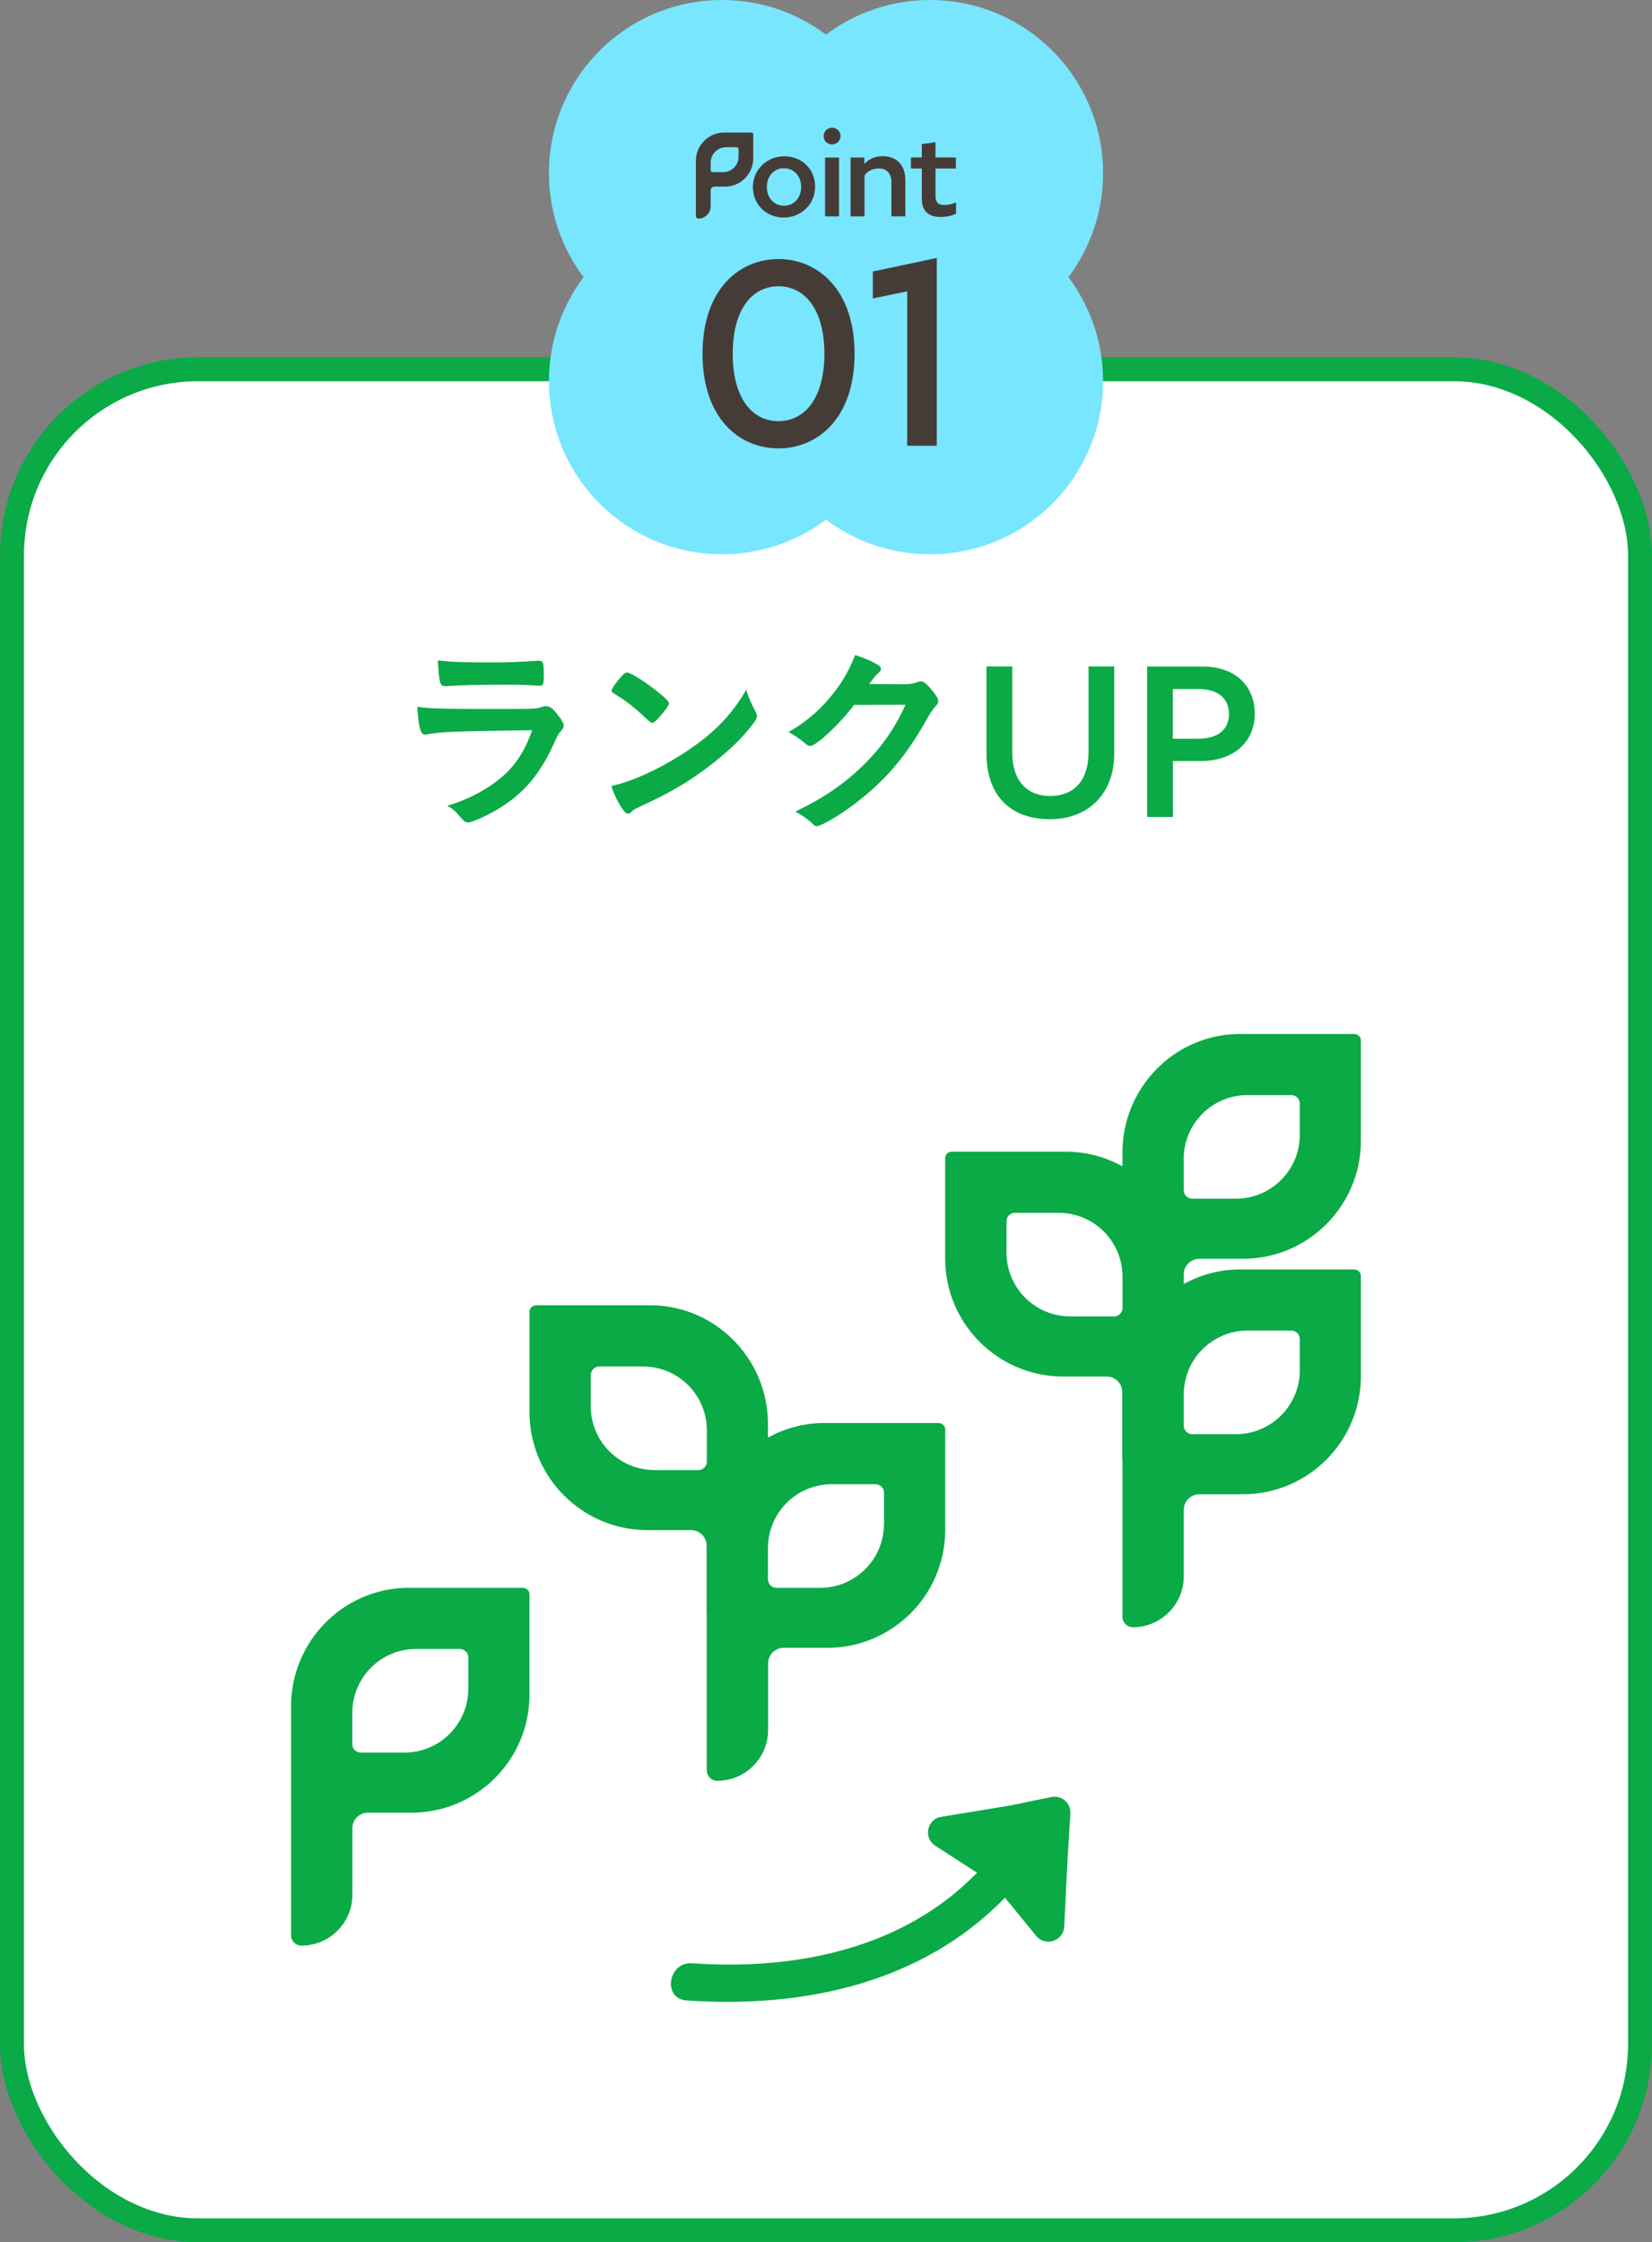 <?xml version="1.0" encoding="UTF-8"?>
<svg id="_レイヤー_2" data-name="レイヤー 2" xmlns="http://www.w3.org/2000/svg" viewBox="0 0 195.5 265.29">
  <rect x="0" y="0" width="195.5" height="265.29" fill="#808080" stroke="none"/>
  <defs>
    <style>
      .cls-1 {
        fill: #463c37;
      }

      .cls-2 {
        fill: #0aaa46;
      }

      .cls-3 {
        fill: #fff;
        stroke: #0aaa46;
        stroke-miterlimit: 10;
        stroke-width: 2.83px;
      }

      .cls-4 {
        fill: #78e6ff;
      }
    </style>
  </defs>
  <g id="design">
    <rect class="cls-3" x="1.42" y="43.69" width="192.66" height="220.18" rx="22.02" ry="22.02"/>
    <g>
      <g>
        <path class="cls-2" d="M141.93,148.93c1.14,0,2.81,0,5.01,0h.14c7.72,0,13.97-6.26,13.97-13.97v-11.85c0-.43-.35-.78-.78-.78h-13.33c-.16,0-.32,0-.48,0-7.59,.17-13.63,6.43-13.63,14.03v1.63c-1.9-1.05-4.07-1.68-6.39-1.73-.16,0-.31,0-.48,0h-13.33c-.43,0-.78,.35-.78,.78v11.85c0,7.72,6.26,13.97,13.97,13.97h.14c2.21,0,3.87,0,5.01,0,1.01,0,1.84,.82,1.84,1.84v7.87c0,.1,.01,.2,.02,.3v18.41c0,.68,.55,1.24,1.24,1.24,3.32,0,6.02-2.7,6.02-6.02v-7.87c0-1.02,.82-1.84,1.84-1.84,1.14,0,2.81,0,5.01,0h.14c7.72,0,13.97-6.26,13.97-13.97v-11.85c0-.43-.35-.78-.78-.78h-13.33c-.16,0-.32,0-.48,0-2.31,.05-4.48,.68-6.37,1.72v-1.14c0-1.02,.82-1.84,1.84-1.84Zm-1.85-11.81c0-4.18,3.38-7.56,7.56-7.56h5.17c.56,0,1.01,.45,1.01,1.01v3.69c0,4.18-3.39,7.56-7.56,7.56h-5.16c-.56,0-1.01-.45-1.01-1.01v-3.69Zm-8.25,18.63h-5.16c-4.18,0-7.56-3.38-7.56-7.56v-3.69c0-.56,.45-1.01,1.01-1.01h5.16c4.18,0,7.56,3.38,7.56,7.56v3.69c0,.56-.45,1.01-1.01,1.01Zm15.81,1.67h5.17c.56,0,1.01,.45,1.01,1.01v3.69c0,4.18-3.39,7.56-7.56,7.56h-5.16c-.56,0-1.01-.45-1.01-1.01v-3.69c0-4.18,3.38-7.56,7.56-7.56Z"/>
        <path class="cls-2" d="M111.08,168.36h-13.33c-.16,0-.32,0-.48,0-2.32,.05-4.49,.68-6.39,1.73v-1.63c0-7.59-6.04-13.85-13.63-14.03-.16,0-.32,0-.48,0h-13.33c-.43,0-.78,.35-.78,.78v11.85c0,7.72,6.26,13.97,13.97,13.97h.14c2.21,0,3.87,0,5.01,0,1.02,0,1.84,.82,1.84,1.84v7.87c0,.1,.01,.2,.02,.3v18.41c0,.68,.55,1.24,1.24,1.24,3.32,0,6.02-2.7,6.02-6.02v-7.87c0-1.02,.82-1.84,1.84-1.84,1.14,0,2.81,0,5.01,0h.14c7.72,0,13.97-6.26,13.97-13.97v-11.85c0-.43-.35-.78-.78-.78Zm-28.45,5.57h-5.16c-4.18,0-7.56-3.38-7.56-7.56v-3.69c0-.56,.45-1.01,1.01-1.01h5.17c4.18,0,7.56,3.38,7.56,7.56v3.69c0,.56-.45,1.01-1.01,1.01Zm21.98,6.37c0,4.18-3.38,7.56-7.56,7.56h-5.16c-.56,0-1.01-.45-1.01-1.01v-3.69c0-4.18,3.38-7.56,7.56-7.56h5.17c.56,0,1.01,.45,1.01,1.01v3.69Z"/>
        <path class="cls-2" d="M61.88,187.86h-13.33c-.16,0-.32,0-.48,0-7.59,.17-13.63,6.43-13.63,14.03v27.06c0,.68,.55,1.24,1.24,1.24,3.32,0,6.02-2.7,6.02-6.02v-7.87c0-1.02,.82-1.84,1.84-1.84,1.14,0,2.81,0,5.01,0h.14c7.72,0,13.97-6.26,13.97-13.97v-11.85c0-.43-.35-.78-.78-.78Zm-6.46,11.93c0,4.18-3.38,7.56-7.56,7.56h-5.16c-.56,0-1.01-.45-1.01-1.01v-3.69c0-4.18,3.38-7.56,7.56-7.56h5.16c.56,0,1.01,.45,1.01,1.01v3.69Z"/>
      </g>
      <path class="cls-2" d="M124.43,212.61l-5.04,1.03-8,1.31c-1.69,.28-2.15,2.49-.71,3.42l4.88,3.15,.06,.05c-8.74,9.01-21.5,11.57-33.72,10.71-2.84-.2-3.53,4.19-.67,4.39,13.82,.97,27.87-2.02,37.7-12.15l3.69,4.51c1.09,1.33,3.23,.62,3.32-1.09l.4-8.09,.33-5.29c.08-1.23-1.04-2.2-2.24-1.95Z"/>
    </g>
    <g>
      <path class="cls-4" d="M130.54,20.49c0-11.32-9.17-20.49-20.49-20.49-4.61,0-8.87,1.53-12.3,4.1-3.43-2.57-7.68-4.1-12.3-4.1-11.32,0-20.49,9.17-20.49,20.49,0,4.61,1.53,8.87,4.1,12.3-2.57,3.43-4.1,7.68-4.1,12.3,0,11.32,9.17,20.49,20.49,20.49,4.61,0,8.87-1.53,12.3-4.1,3.43,2.57,7.68,4.1,12.3,4.1,11.32,0,20.49-9.17,20.49-20.49,0-4.61-1.53-8.87-4.1-12.3,2.57-3.43,4.1-7.68,4.1-12.3Z"/>
      <g>
        <path class="cls-1" d="M83.14,41.85c0-7.67,4.38-11.2,8.98-11.2s9.01,3.54,9.01,11.2-4.38,11.2-9.01,11.2-8.98-3.54-8.98-11.2Zm14.42,0c0-5.32-2.38-7.98-5.44-7.98s-5.41,2.66-5.41,7.98,2.35,7.98,5.41,7.98,5.44-2.66,5.44-7.98Z"/>
        <path class="cls-1" d="M110.86,52.74h-3.5v-18.27l-4.07,.84v-3.19l7.57-1.6v22.21Z"/>
      </g>
      <g>
        <path class="cls-1" d="M92.81,18.49c2.07,0,3.65,1.51,3.65,3.6s-1.68,3.65-3.71,3.65-3.65-1.51-3.65-3.6,1.68-3.65,3.71-3.65Zm-.03,1.41c-1.15,0-2.03,.91-2.03,2.22s.88,2.22,2.03,2.22,2.03-.91,2.03-2.22-.9-2.22-2.03-2.22Z"/>
        <path class="cls-1" d="M97.47,16.1c0-.55,.45-.99,1-.99s1,.44,1,.99-.45,.99-1,.99-1-.43-1-.99Zm.17,2.54h1.65v6.96h-1.65v-6.96Z"/>
        <path class="cls-1" d="M102.31,20.73v4.87h-1.65v-6.96h1.62v.77c.49-.57,1.26-.93,2.19-.93,1.71,0,2.67,1.15,2.67,2.81v4.31h-1.65v-4.12c0-.9-.54-1.55-1.46-1.55-.78,0-1.35,.32-1.71,.8Z"/>
        <path class="cls-1" d="M111.32,25.67c-1.48,0-2.23-.75-2.23-2.15v-3.58h-1.29v-1.31h1.29v-1.58l1.62-.22v1.8h2.41v1.31h-2.41v3.26c0,.68,.29,1.06,1.01,1.06,.52,0,1.03-.14,1.42-.3v1.33c-.54,.25-1.16,.38-1.83,.38Z"/>
        <path class="cls-1" d="M88.95,15.68h-3.21s-.08,0-.11,0c-1.83,.04-3.28,1.55-3.28,3.37v6.51c0,.16,.13,.3,.3,.3,.8,0,1.45-.65,1.45-1.45v-1.89c0-.24,.2-.44,.44-.44,.27,0,.68,0,1.21,0h.03c1.86,0,3.36-1.5,3.36-3.36v-2.85c0-.1-.08-.19-.19-.19Zm-1.55,2.87c0,1-.81,1.82-1.82,1.82h-1.24c-.13,0-.24-.11-.24-.24v-.89c0-1,.81-1.82,1.82-1.82h1.24c.13,0,.24,.11,.24,.24v.89Z"/>
      </g>
    </g>
    <g>
      <path class="cls-2" d="M50.48,86.89s-.17,.02-.19,.02c-.53,0-.74-.82-.91-3.29,1.18,.19,2.83,.26,7.3,.26,4.8,0,6.1,0,6.55-.05,.36-.02,.43-.05,.91-.19,.17-.07,.31-.1,.46-.1,.36,0,.65,.17,1.03,.58,.65,.74,1.08,1.42,1.08,1.7,0,.26-.12,.46-.41,.77-.19,.17-.31,.38-.77,1.42-1.61,3.53-3.41,5.69-6.24,7.49-1.3,.84-3.38,1.8-3.86,1.8-.34,0-.53-.14-.94-.62-.62-.74-.91-1.01-1.58-1.34,2.74-.82,5.23-2.18,7.01-3.89,1.34-1.3,2.35-2.98,3.05-5.06-9.1,.12-10.78,.19-12.48,.5Zm7.85-8.52q2.5,0,5.26-.19h.29c.31,0,.43,.24,.46,.96,0,.29,0,.55,.02,.79v.1c0,.86-.1,1.1-.41,1.1-.1,0-.29-.02-.5-.02-.46-.05-2.26-.1-3-.1-3.6,0-6.17,.05-7.58,.17h-.19c-.62,0-.72-.36-.86-3.05,1.56,.19,3.07,.24,6.53,.24Z"/>
      <path class="cls-2" d="M89.41,84.18c.12,.24,.17,.41,.17,.55,0,.24-.1,.41-.41,.84-1.32,1.73-2.74,3.12-4.87,4.78-2.4,1.87-4.44,3.12-7.32,4.49-1.85,.86-1.94,.91-2.23,1.18-.19,.19-.29,.24-.43,.24-.22,0-.41-.19-.77-.72-.48-.72-.94-1.7-1.2-2.54,2.42-.55,5.33-1.85,8.14-3.62,3.7-2.33,6.02-4.63,7.82-7.78,.26,.89,.48,1.37,1.1,2.59Zm-15.98-4.03c.41-.46,.58-.58,.79-.58,.46,.02,2.26,1.18,3.74,2.38,.91,.74,1.2,1.06,1.2,1.3,0,.17-.43,.82-1.01,1.46-.53,.6-.79,.82-.98,.82q-.17,0-1.15-.94c-.62-.6-1.87-1.61-2.5-1.99q-.84-.55-1.01-.65c-.1-.07-.14-.14-.14-.22,0-.22,.46-.89,1.06-1.58Z"/>
      <path class="cls-2" d="M101.07,83.41c-1.66,2.21-4.49,4.85-5.18,4.85-.22,0-.31-.05-.79-.46-.36-.31-.98-.74-1.78-1.2,1.7-.94,3.46-2.35,4.78-3.94,1.42-1.66,2.26-3.05,3.1-5.16,1.18,.38,1.8,.65,2.59,1.1,.34,.19,.46,.31,.46,.53,0,.19-.07,.31-.29,.48-.24,.17-.48,.48-1.1,1.32l3.58,.02c1.3,0,1.54-.02,2.26-.29,.1-.02,.17-.05,.26-.05,.38,0,.79,.36,1.49,1.25,.46,.6,.58,.82,.58,1.08s-.07,.38-.41,.72c-.19,.22-.5,.67-.74,1.08-2.59,4.68-5.09,7.63-8.9,10.49-1.66,1.25-3.84,2.52-4.3,2.52-.19,0-.36-.1-.58-.34-.41-.43-1.06-.89-1.99-1.39,3.5-1.68,5.95-3.36,8.35-5.78,1.7-1.73,2.9-3.36,3.96-5.35,.22-.41,.36-.72,.74-1.51l-6.07,.02Z"/>
      <path class="cls-2" d="M119.79,88.96c0,3.62,1.91,5.22,4.5,5.22s4.53-1.6,4.53-5.22v-10.11h3.04v10.29c0,4.69-2.97,7.78-7.62,7.78s-7.5-2.78-7.5-7.78v-10.29h3.05v10.11Z"/>
      <path class="cls-2" d="M135.75,78.86h6.56c4.07,0,6.18,2.48,6.18,5.54,0,3.43-2.54,5.64-6.38,5.64h-3.31v6.62h-3.04v-17.8Zm3.04,2.66v5.88h3.03c2.47,0,3.62-1.22,3.62-2.93s-1.15-2.95-3.62-2.95h-3.03Z"/>
    </g>
  </g>
</svg>